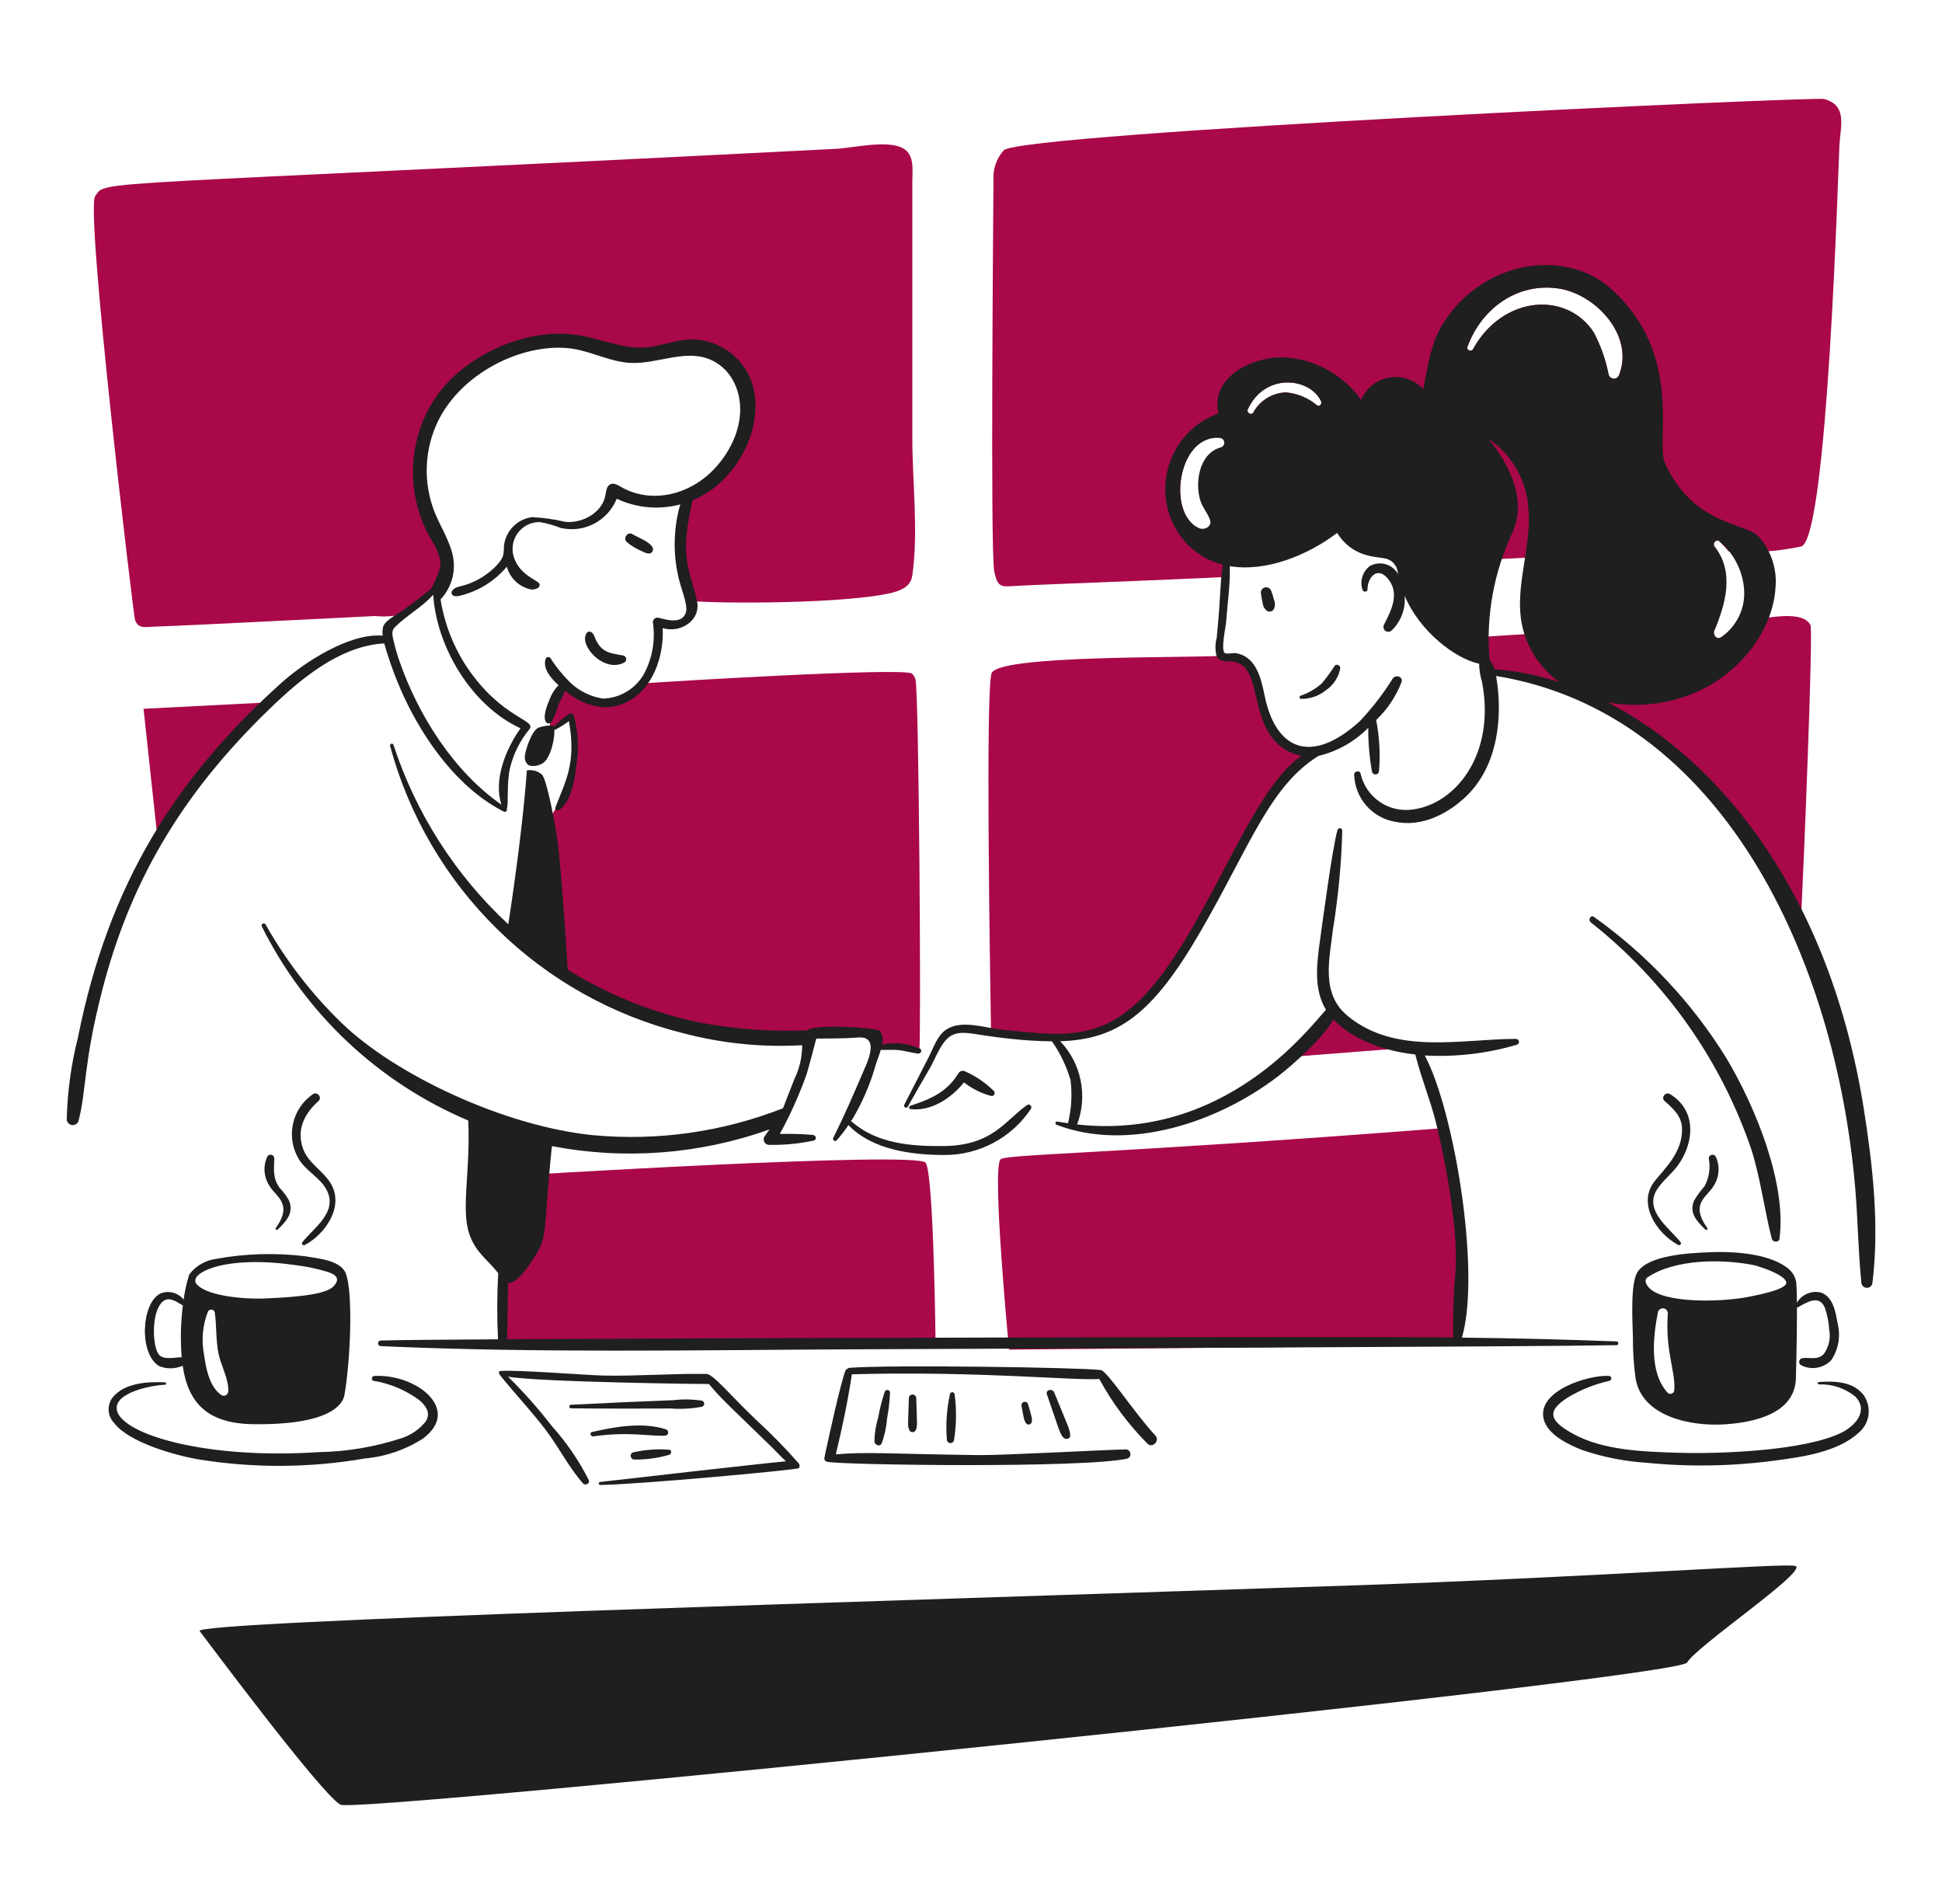 <svg width="51" height="50" viewBox="0 0 51 50" fill="none" xmlns="http://www.w3.org/2000/svg">
<path d="M2.5 5.15C2.822 4.713 1.957 4.93 21.959 3.908C22.409 3.885 23.32 3.661 23.725 3.901C24.025 4.078 23.958 4.474 23.959 4.779V11.506C23.959 12.666 24.122 13.96 23.959 15.108C23.929 15.314 23.814 15.491 23.301 15.594C21.814 15.892 18.221 15.837 18.141 15.772C18.023 15.675 17.705 14.053 18.082 13.088C18.154 12.904 18.373 12.829 18.527 12.722C19.065 12.371 19.449 11.827 19.598 11.201C19.65 10.885 19.629 10.561 19.536 10.254C19.444 9.947 19.282 9.665 19.064 9.429C18.697 9.037 18.076 9.228 17.617 9.26C16.95 9.306 16.198 9.351 15.555 9.147C13.839 8.604 12.171 9.326 11.453 10.697C11.041 11.483 10.875 12.543 11.237 13.354C11.417 13.758 12.069 15.069 11.381 15.547C11.139 15.765 10.877 15.959 10.598 16.127C10.352 16.185 10.099 16.202 9.848 16.177C9.168 16.207 5.291 16.413 4.031 16.457C3.817 16.464 3.63 16.519 3.546 16.28C3.503 16.157 2.236 5.509 2.5 5.15Z" fill="#A90849"/>
<path d="M23.95 17.691C23.763 17.515 17.206 17.919 17 17.939C16.794 17.958 16.71 18.641 15.522 18.404C15.399 18.379 15.075 18.078 14.954 18.067C14.776 18.052 14.509 18.759 14.484 18.819C14.445 18.942 14.43 19.072 14.439 19.201C14.618 19.084 14.791 18.958 14.957 18.823C15.093 19.326 15.112 19.853 15.011 20.365C14.868 20.73 14.691 21.081 14.483 21.415C14.466 21.439 14.323 25.027 14.543 25.407C14.676 25.637 17.175 27.258 21.074 27.238C21.457 27.236 22.865 27.125 22.994 27.232C23.073 27.297 22.917 27.43 23.004 27.482C23.129 27.557 23.414 27.496 23.554 27.499C23.752 27.503 23.949 27.526 24.143 27.567C24.193 27.28 24.135 18.147 24.041 17.839C24.024 17.783 23.993 17.731 23.95 17.691Z" fill="#A90849"/>
<path d="M6.936 18.451L3.77 18.613L4.129 21.947C4.255 21.787 6.065 19.348 6.936 18.451Z" fill="#A90849"/>
<path d="M13.304 30.884C13.304 30.884 24.097 30.216 24.311 30.536C24.525 30.857 24.57 35.319 24.57 35.319H13.195L13.304 30.884Z" fill="#A90849"/>
<path d="M47.906 2.6C47.654 2.532 26.811 3.487 26.36 3.947C26.265 4.054 26.192 4.178 26.145 4.313C26.099 4.448 26.08 4.591 26.09 4.734C26.088 5.417 26.004 14.45 26.11 15.001C26.197 15.45 26.31 15.408 26.698 15.385C27.388 15.344 32.26 15.172 32.258 15.139C32.229 14.573 31.608 14.293 31.298 13.743C30.748 13.222 30.97 11.741 31.756 11.524C32.09 11.3 32.475 11.163 32.875 11.127C37.205 11.096 37.875 13.975 37.779 14.833C37.797 14.669 44.95 14.473 45.114 14.475C45.089 14.435 45.06 14.396 45.031 14.359C44.956 14.266 45.076 14.137 45.164 14.226C45.246 14.307 45.324 14.392 45.398 14.48C46.035 14.529 46.677 14.485 47.302 14.35C47.995 14.162 48.274 4.429 48.306 3.814C48.334 3.309 48.522 2.767 47.906 2.6ZM34.588 10.645C34.356 10.449 34.069 10.33 33.766 10.305C33.591 10.312 33.421 10.364 33.272 10.456C33.124 10.547 33.001 10.676 32.916 10.829C32.862 10.924 32.726 10.839 32.772 10.744C33.234 9.759 34.422 9.931 34.694 10.54C34.722 10.604 34.658 10.69 34.588 10.645ZM42.522 9.842C42.513 9.871 42.495 9.897 42.47 9.915C42.445 9.934 42.415 9.944 42.384 9.944C42.353 9.944 42.323 9.934 42.298 9.915C42.273 9.897 42.254 9.871 42.245 9.842C42.17 9.454 42.039 9.079 41.855 8.73C41.147 7.644 39.468 7.753 38.682 9.171C38.639 9.249 38.505 9.196 38.537 9.109C38.9 8.106 39.845 7.411 40.937 7.577C41.903 7.725 42.921 8.807 42.522 9.842Z" fill="#A90849"/>
<path d="M47.544 16.411C47.335 16.023 46.462 16.232 46.126 16.254L45.616 16.287C45.515 16.468 45.372 16.622 45.199 16.735C45.077 16.813 44.974 16.665 45.02 16.556C45.053 16.48 45.086 16.401 45.117 16.32C43.401 16.432 40.102 16.648 38.688 16.741C38.827 17.019 38.968 17.311 39.086 17.61C40.276 17.665 41.336 18.235 42.417 18.708C42.987 18.956 45.804 21.442 47.304 24.011C47.356 22.989 47.625 16.559 47.544 16.411Z" fill="#A90849"/>
<path d="M35.07 26.375C34.697 26.881 34.272 27.346 33.801 27.762L36.638 27.541C36.041 27.354 35.084 26.405 35.07 26.375Z" fill="#A90849"/>
<path d="M32.029 23.42C32.029 23.42 32.859 21.116 34.407 19.849C34.355 19.83 33.519 19.399 33.304 18.954C33.127 18.569 33.01 18.159 32.957 17.738C32.941 17.629 32.627 17.395 32.484 17.355C32.37 17.324 32.159 17.316 32.075 17.222C31.119 17.283 26.2 17.195 26.04 17.682C25.88 18.168 25.999 25.451 26.027 27.172C26.712 27.233 27.401 27.253 28.089 27.232C29.902 27.489 31.83 23.75 32.029 23.42Z" fill="#A90849"/>
<path d="M26.271 30.45C26.386 30.304 28.939 30.322 37.837 29.63L38.365 32.648L38.297 35.333L26.5 35.442C26.5 35.442 26.047 30.736 26.271 30.45Z" fill="#A90849"/>
<path d="M15.408 16.625C15.183 16.927 15.858 17.694 16.399 17.395C16.415 17.385 16.428 17.37 16.436 17.353C16.444 17.336 16.447 17.317 16.444 17.298C16.442 17.279 16.434 17.262 16.422 17.247C16.41 17.232 16.394 17.221 16.376 17.216C16.051 17.155 15.822 17.151 15.655 16.818C15.616 16.741 15.607 16.663 15.537 16.608C15.528 16.6 15.518 16.593 15.506 16.59C15.494 16.586 15.481 16.584 15.469 16.586C15.456 16.588 15.444 16.592 15.434 16.599C15.423 16.605 15.414 16.614 15.408 16.625Z" fill="#1F1F1F"/>
<path d="M16.457 14.231C16.585 14.34 16.731 14.426 16.888 14.488C16.912 14.501 16.937 14.513 16.963 14.523C16.971 14.525 17.015 14.533 17.004 14.531L17.015 14.533C17.035 14.538 17.057 14.537 17.077 14.53C17.096 14.523 17.114 14.511 17.127 14.494C17.14 14.477 17.148 14.457 17.149 14.436C17.151 14.415 17.147 14.394 17.137 14.375C17.064 14.223 16.709 14.094 16.612 14.029C16.492 13.946 16.35 14.132 16.457 14.231Z" fill="#1F1F1F"/>
<path d="M25.35 28.137C25.32 28.12 25.284 28.115 25.251 28.124C25.217 28.133 25.189 28.155 25.171 28.184C24.866 28.682 24.437 28.866 23.906 29.038C23.896 29.041 23.887 29.048 23.881 29.057C23.875 29.067 23.873 29.077 23.874 29.088C23.876 29.099 23.881 29.109 23.889 29.116C23.897 29.123 23.908 29.128 23.919 29.128C24.461 29.185 24.984 28.838 25.315 28.425C25.526 28.589 25.768 28.71 26.026 28.78C26.042 28.784 26.059 28.783 26.074 28.776C26.09 28.77 26.102 28.758 26.111 28.744C26.119 28.73 26.123 28.713 26.121 28.697C26.119 28.68 26.112 28.665 26.101 28.652C25.884 28.436 25.629 28.262 25.35 28.137Z" fill="#1F1F1F"/>
<path d="M34.168 18.352C34.404 18.357 34.635 18.277 34.818 18.128C34.918 18.061 35.002 17.975 35.068 17.874C35.133 17.773 35.178 17.661 35.199 17.543C35.198 17.526 35.193 17.509 35.183 17.496C35.174 17.482 35.16 17.471 35.145 17.465C35.129 17.458 35.112 17.456 35.096 17.459C35.079 17.462 35.064 17.47 35.052 17.482C34.949 17.645 34.835 17.8 34.711 17.947C34.55 18.091 34.361 18.201 34.156 18.27C34.147 18.273 34.139 18.279 34.133 18.288C34.128 18.296 34.126 18.306 34.127 18.316C34.129 18.326 34.134 18.335 34.141 18.341C34.149 18.348 34.158 18.351 34.168 18.352Z" fill="#1F1F1F"/>
<path d="M33.115 15.591C33.127 15.672 33.139 15.75 33.158 15.829C33.161 15.871 33.174 15.913 33.194 15.95C33.215 15.987 33.243 16.019 33.278 16.045C33.307 16.061 33.342 16.066 33.374 16.057C33.407 16.049 33.435 16.028 33.453 15.999C33.471 15.959 33.48 15.917 33.481 15.873C33.481 15.83 33.473 15.787 33.456 15.747C33.436 15.669 33.412 15.592 33.385 15.517C33.373 15.483 33.349 15.455 33.318 15.439C33.286 15.422 33.249 15.418 33.215 15.428C33.181 15.437 33.151 15.459 33.133 15.49C33.114 15.52 33.108 15.557 33.115 15.591Z" fill="#1F1F1F"/>
<path d="M41.778 24.223C43.737 25.769 45.205 27.851 46.003 30.215C46.239 30.976 46.333 31.764 46.531 32.533C46.556 32.625 46.717 32.638 46.731 32.533C46.925 31.103 46.12 29.098 45.335 27.783C44.435 26.33 43.254 25.07 41.86 24.079C41.775 24.016 41.695 24.159 41.778 24.223Z" fill="#1F1F1F"/>
<path d="M19.857 37.287C19.229 36.694 18.739 36.089 18.556 36.081C17.655 36.066 16.739 36.142 15.836 36.123C15.395 36.113 13.602 35.97 13.147 36.002C13.088 36.007 13.085 36.056 13.152 36.139C13.544 36.624 13.973 37.074 14.348 37.573C14.682 38.017 14.946 38.546 15.314 38.959C15.371 39.023 15.499 38.956 15.464 38.871C15.206 38.359 14.881 37.883 14.498 37.457C14.142 36.996 13.756 36.56 13.341 36.152C14.135 36.295 18.599 36.352 18.616 36.344C18.952 36.754 19.291 37.047 20.267 38.002C20.392 38.122 20.509 38.256 20.639 38.373C20.333 38.398 16.599 38.819 15.764 38.917C15.713 38.922 15.711 38.996 15.764 38.996C16.681 38.99 20.891 38.605 20.975 38.556C20.99 38.538 20.998 38.515 20.998 38.492C20.998 38.468 20.99 38.446 20.975 38.428C20.623 38.028 20.25 37.647 19.857 37.287Z" fill="#1F1F1F"/>
<path d="M14.996 36.983C15.586 36.994 17.335 36.992 17.619 36.988C17.892 37.009 18.166 36.993 18.435 36.942C18.452 36.937 18.467 36.926 18.477 36.912C18.488 36.898 18.494 36.88 18.494 36.863C18.494 36.845 18.488 36.827 18.477 36.813C18.467 36.799 18.452 36.788 18.435 36.783C18.185 36.745 17.931 36.74 17.68 36.77C16.785 36.804 15.89 36.844 14.996 36.89C14.983 36.89 14.972 36.895 14.963 36.904C14.954 36.913 14.949 36.924 14.949 36.937C14.949 36.949 14.954 36.961 14.963 36.97C14.972 36.978 14.983 36.983 14.996 36.983Z" fill="#1F1F1F"/>
<path d="M15.582 37.72C16.52 37.588 17.037 37.72 17.464 37.702C17.485 37.701 17.504 37.693 17.519 37.68C17.534 37.666 17.544 37.648 17.547 37.628C17.549 37.608 17.545 37.587 17.534 37.57C17.523 37.553 17.506 37.541 17.487 37.535C16.884 37.339 16.153 37.465 15.55 37.605C15.473 37.622 15.508 37.73 15.582 37.72Z" fill="#1F1F1F"/>
<path d="M16.658 38.328C16.969 38.333 17.279 38.291 17.578 38.203C17.633 38.183 17.651 38.081 17.578 38.071C17.261 38.046 16.942 38.069 16.632 38.14C16.525 38.158 16.55 38.333 16.658 38.328Z" fill="#1F1F1F"/>
<path d="M22.162 36.432C22.163 36.433 22.163 36.433 22.164 36.432C22.164 36.432 22.165 36.432 22.165 36.432C22.166 36.431 22.166 36.431 22.166 36.431C22.166 36.43 22.167 36.429 22.167 36.429C22.167 36.428 22.166 36.428 22.166 36.427C22.166 36.427 22.166 36.426 22.165 36.426C22.165 36.425 22.164 36.425 22.164 36.425C22.163 36.425 22.163 36.425 22.162 36.425C22.161 36.425 22.161 36.425 22.16 36.425C22.16 36.425 22.159 36.425 22.159 36.426C22.158 36.426 22.158 36.427 22.158 36.427C22.157 36.428 22.157 36.428 22.157 36.429C22.157 36.429 22.157 36.43 22.158 36.431C22.158 36.431 22.158 36.431 22.159 36.432C22.159 36.432 22.16 36.432 22.16 36.432C22.161 36.433 22.161 36.433 22.162 36.432Z" fill="#1F1F1F"/>
<path d="M30.34 37.695C29.784 37.099 29.075 35.996 28.908 35.978C28.362 35.91 23.399 35.835 22.308 35.92C22.301 35.92 22.22 35.948 22.201 35.999C22.076 36.33 21.796 37.593 21.657 38.245C21.651 38.277 21.624 38.368 21.73 38.389C22.178 38.475 28.461 38.559 29.605 38.304C29.632 38.294 29.655 38.276 29.67 38.252C29.684 38.227 29.69 38.199 29.686 38.17C29.683 38.142 29.669 38.116 29.649 38.096C29.628 38.077 29.602 38.065 29.573 38.062C28.923 38.076 26.332 38.22 25.689 38.212C23.421 38.183 22.741 38.119 21.95 38.193C22.117 37.498 22.266 36.796 22.371 36.09C25.642 35.997 28.335 36.267 28.868 36.212C29.206 36.834 29.631 37.404 30.13 37.907C30.261 38.046 30.471 37.835 30.34 37.695Z" fill="#1F1F1F"/>
<path d="M23.233 36.553C23.16 36.775 23.102 37.001 23.061 37.231C23 37.433 22.967 37.643 22.964 37.854C22.97 37.945 23.107 38.004 23.153 37.906C23.232 37.693 23.28 37.47 23.297 37.244C23.338 37.023 23.364 36.798 23.374 36.573C23.374 36.556 23.368 36.539 23.356 36.526C23.345 36.513 23.329 36.505 23.312 36.502C23.295 36.5 23.278 36.504 23.263 36.513C23.249 36.523 23.238 36.537 23.233 36.553Z" fill="#1F1F1F"/>
<path d="M23.868 36.714C23.849 37.401 23.83 37.433 23.876 37.545C23.882 37.564 23.894 37.581 23.91 37.592C23.926 37.604 23.945 37.61 23.965 37.61C23.985 37.61 24.004 37.604 24.02 37.592C24.036 37.581 24.048 37.564 24.054 37.545C24.098 37.439 24.082 37.408 24.062 36.714C24.061 36.689 24.05 36.666 24.032 36.648C24.014 36.631 23.99 36.622 23.965 36.622C23.94 36.622 23.916 36.631 23.898 36.648C23.88 36.666 23.869 36.689 23.868 36.714Z" fill="#1F1F1F"/>
<path d="M24.946 36.619C24.859 37.016 24.833 37.425 24.869 37.83C24.875 37.849 24.887 37.867 24.904 37.879C24.92 37.891 24.94 37.897 24.96 37.897C24.981 37.897 25.001 37.891 25.017 37.879C25.034 37.867 25.046 37.849 25.052 37.83C25.118 37.429 25.124 37.021 25.07 36.619C25.069 36.603 25.062 36.588 25.05 36.577C25.039 36.566 25.024 36.56 25.008 36.56C24.992 36.56 24.977 36.566 24.965 36.577C24.954 36.588 24.947 36.603 24.946 36.619Z" fill="#1F1F1F"/>
<path d="M27.494 36.62C27.831 37.585 27.817 37.61 27.916 37.741C27.97 37.813 28.114 37.802 28.105 37.69C28.092 37.515 28.061 37.493 27.685 36.567C27.638 36.452 27.451 36.497 27.494 36.62Z" fill="#1F1F1F"/>
<path d="M26.827 36.925C26.88 37.2 26.888 37.309 26.955 37.386C26.965 37.396 26.978 37.403 26.992 37.407C27.006 37.41 27.02 37.411 27.034 37.407C27.048 37.403 27.061 37.396 27.071 37.386C27.081 37.376 27.089 37.363 27.093 37.349C27.115 37.266 27.093 37.208 27 36.878C26.994 36.855 26.979 36.835 26.958 36.824C26.938 36.812 26.913 36.809 26.89 36.815C26.867 36.821 26.848 36.836 26.836 36.857C26.824 36.878 26.821 36.902 26.827 36.925Z" fill="#1F1F1F"/>
<path d="M44.129 32.612C43.83 32.24 43.16 31.783 43.52 31.23C43.673 30.994 43.915 30.817 44.078 30.584C44.501 29.984 44.553 29.148 43.853 28.73C43.742 28.663 43.612 28.823 43.713 28.912C43.932 29.106 44.156 29.299 44.172 29.616C44.204 30.258 43.697 30.704 43.447 31.028C42.993 31.614 43.512 32.395 44.069 32.691C44.08 32.698 44.092 32.7 44.104 32.698C44.116 32.695 44.127 32.688 44.135 32.679C44.142 32.669 44.146 32.657 44.145 32.644C44.143 32.632 44.138 32.62 44.129 32.612Z" fill="#1F1F1F"/>
<path d="M44.837 32.252C44.373 31.595 44.829 31.445 45.004 31.14C45.078 31.027 45.121 30.897 45.13 30.762C45.14 30.627 45.114 30.492 45.056 30.37C45.045 30.352 45.028 30.338 45.009 30.33C44.989 30.323 44.967 30.322 44.947 30.327C44.927 30.333 44.909 30.345 44.896 30.361C44.883 30.378 44.876 30.399 44.875 30.42C44.923 30.667 44.885 30.924 44.767 31.147C44.662 31.267 44.568 31.396 44.487 31.532C44.351 31.859 44.573 32.084 44.788 32.291C44.813 32.313 44.858 32.282 44.837 32.252Z" fill="#1F1F1F"/>
<path d="M47.769 36.355C48.118 36.342 48.459 36.458 48.729 36.68C49.084 37.059 48.704 37.455 48.354 37.626C47.379 38.101 45.173 38.184 44.083 38.151C43.191 38.123 42.125 38.096 41.324 37.66C40.708 37.324 40.578 37.067 41.194 36.686C41.528 36.488 41.891 36.345 42.269 36.261C42.284 36.256 42.297 36.246 42.306 36.233C42.314 36.22 42.318 36.204 42.316 36.188C42.313 36.173 42.306 36.159 42.294 36.148C42.282 36.138 42.267 36.132 42.251 36.132C41.719 36.103 40.351 36.52 40.541 37.273C40.645 37.681 41.211 37.948 41.562 38.083C42.107 38.267 42.673 38.378 43.247 38.414C44.377 38.526 45.515 38.505 46.639 38.352C47.339 38.26 48.272 38.127 48.812 37.624C48.957 37.503 49.05 37.331 49.071 37.144C49.093 36.956 49.041 36.768 48.927 36.617C48.646 36.273 48.172 36.267 47.769 36.292C47.761 36.292 47.753 36.296 47.747 36.301C47.741 36.307 47.738 36.315 47.738 36.323C47.738 36.331 47.741 36.34 47.747 36.345C47.753 36.351 47.76 36.355 47.769 36.355Z" fill="#1F1F1F"/>
<path d="M8.011 32.691C8.558 32.398 9.059 31.657 8.671 31.054C8.459 30.724 8.085 30.538 7.953 30.151C7.783 29.651 8 29.24 8.366 28.912C8.465 28.823 8.337 28.662 8.225 28.729C7.953 28.912 7.763 29.194 7.694 29.515C7.624 29.835 7.682 30.17 7.854 30.45C8.045 30.76 8.413 30.929 8.579 31.251C8.876 31.826 8.256 32.23 7.949 32.611C7.938 32.62 7.932 32.632 7.93 32.645C7.928 32.658 7.932 32.671 7.94 32.682C7.948 32.693 7.96 32.7 7.974 32.701C7.987 32.703 8 32.699 8.011 32.691Z" fill="#1F1F1F"/>
<path d="M7.291 32.29C7.509 32.079 7.724 31.86 7.592 31.531C7.529 31.414 7.45 31.306 7.357 31.21C7.157 30.953 7.195 30.72 7.203 30.419C7.203 30.397 7.196 30.377 7.183 30.36C7.17 30.344 7.152 30.332 7.131 30.326C7.111 30.32 7.089 30.321 7.07 30.329C7.05 30.337 7.033 30.351 7.022 30.369C6.964 30.491 6.939 30.626 6.948 30.761C6.957 30.896 7.001 31.026 7.075 31.139C7.245 31.434 7.706 31.603 7.241 32.251C7.221 32.282 7.266 32.314 7.291 32.29Z" fill="#1F1F1F"/>
<path d="M4.33 36.301C3.877 36.28 3.28 36.312 2.962 36.692C2.886 36.79 2.847 36.912 2.853 37.036C2.859 37.16 2.91 37.277 2.995 37.367C3.378 37.872 4.559 38.208 5.183 38.32C6.642 38.559 8.13 38.553 9.585 38.3C10.129 38.251 10.652 38.071 11.111 37.775C12.131 37.011 10.93 36.075 9.83 36.133C9.759 36.137 9.737 36.245 9.812 36.262C10.249 36.333 10.662 36.508 11.017 36.773C11.192 36.925 11.321 37.111 11.177 37.333C11.014 37.536 10.795 37.686 10.547 37.767C9.843 37.998 9.107 38.122 8.366 38.134C5.417 38.329 3.237 37.675 3.074 37.05C2.949 36.567 4.016 36.373 4.33 36.365C4.338 36.365 4.347 36.362 4.352 36.356C4.358 36.35 4.362 36.342 4.362 36.333C4.362 36.325 4.358 36.317 4.352 36.311C4.347 36.305 4.338 36.301 4.33 36.301Z" fill="#1F1F1F"/>
<path d="M5.244 42.834C4.969 42.578 22.972 42.059 35.469 41.636C42.034 41.413 47.038 41.026 47.165 41.128C47.396 41.316 44.558 43.225 44.307 43.659C44.056 44.093 9.368 47.627 8.941 47.393C8.424 47.109 5.268 42.856 5.244 42.834Z" fill="#1F1F1F"/>
<path d="M48.257 34.746C48.207 34.46 48.142 34.06 47.83 33.946C47.709 33.914 47.582 33.923 47.466 33.971C47.35 34.018 47.254 34.102 47.19 34.21C47.19 34.041 47.185 33.873 47.175 33.705C47.166 33.616 47.136 33.532 47.089 33.456C47.041 33.381 46.978 33.318 46.903 33.27C46.525 32.998 45.81 32.843 44.86 32.886C44.31 32.91 43.319 32.966 43.016 33.386C42.815 33.663 42.868 34.629 42.883 35.12C42.881 35.481 42.904 35.842 42.953 36.2C43.128 37.218 44.43 37.462 45.296 37.404C46.04 37.355 47.126 37.138 47.163 36.208C47.167 36.099 47.193 35.089 47.191 34.343C47.432 34.213 47.782 33.968 47.93 34.359C47.989 34.536 48.025 34.719 48.036 34.904C48.059 35.018 48.059 35.136 48.034 35.249C48.009 35.363 47.96 35.47 47.89 35.563C47.718 35.732 47.53 35.633 47.321 35.668C47.303 35.674 47.286 35.684 47.273 35.699C47.261 35.714 47.252 35.731 47.25 35.751C47.247 35.77 47.25 35.789 47.258 35.807C47.267 35.825 47.28 35.839 47.296 35.849C47.425 35.917 47.573 35.941 47.717 35.917C47.861 35.893 47.993 35.823 48.093 35.717C48.187 35.576 48.251 35.416 48.279 35.249C48.307 35.082 48.299 34.91 48.257 34.746ZM43.969 36.504C43.969 36.524 43.962 36.543 43.951 36.56C43.94 36.576 43.924 36.589 43.906 36.596C43.888 36.604 43.867 36.606 43.848 36.603C43.828 36.599 43.81 36.59 43.796 36.576C43.307 36.043 43.412 35.104 43.541 34.451C43.55 34.421 43.57 34.395 43.596 34.379C43.623 34.362 43.654 34.355 43.685 34.359C43.716 34.363 43.745 34.378 43.766 34.401C43.786 34.425 43.799 34.455 43.8 34.486C43.728 35.5 44.009 36.016 43.969 36.504ZM45.953 34.049C45.334 34.181 43.894 34.246 43.378 33.881C43.278 33.81 43.139 33.631 43.267 33.544C43.973 33.066 45.199 33.056 46.037 33.219C46.187 33.249 46.893 33.477 46.912 33.68C46.927 33.87 46.096 34.019 45.953 34.05V34.049Z" fill="#1F1F1F"/>
<path d="M9.083 33.446C8.948 33.087 8.333 33.048 8.011 32.99C7.236 32.895 6.45 32.917 5.682 33.058C5.541 33.075 5.406 33.121 5.283 33.192C5.16 33.263 5.053 33.358 4.968 33.471C4.902 33.686 4.853 33.906 4.822 34.129C4.751 34.038 4.652 33.974 4.541 33.946C4.429 33.917 4.311 33.926 4.206 33.972C3.706 34.23 3.646 35.567 4.184 35.877C4.282 35.916 4.386 35.935 4.492 35.933C4.597 35.931 4.701 35.908 4.798 35.865C4.941 36.848 5.453 37.386 6.653 37.4C8.614 37.425 8.998 36.908 9.046 36.632C9.204 35.725 9.276 33.962 9.083 33.446ZM4.771 35.642C4.586 35.645 4.306 35.718 4.18 35.581C4.008 35.392 3.97 34.558 4.22 34.236C4.395 34.009 4.608 34.166 4.802 34.283C4.745 34.734 4.735 35.19 4.771 35.642ZM5.995 36.538C5.994 36.559 5.988 36.579 5.978 36.596C5.967 36.614 5.952 36.628 5.934 36.638C5.917 36.648 5.897 36.654 5.876 36.654C5.856 36.654 5.836 36.648 5.818 36.639C5.5 36.427 5.412 35.942 5.361 35.589C5.284 35.203 5.319 34.803 5.463 34.437C5.473 34.421 5.487 34.408 5.504 34.4C5.521 34.392 5.54 34.389 5.559 34.391C5.578 34.394 5.595 34.401 5.61 34.414C5.624 34.426 5.634 34.442 5.64 34.46C5.692 34.819 5.665 35.18 5.737 35.539C5.802 35.864 6.009 36.209 5.995 36.538ZM8.759 33.78C8.588 33.962 8.005 34.059 6.915 34.1C6.4 34.12 5.408 34.032 5.158 33.714C4.944 33.443 5.867 32.956 7.722 33.218C8.016 33.252 8.307 33.312 8.591 33.397C8.783 33.459 8.969 33.557 8.759 33.78Z" fill="#1F1F1F"/>
<path d="M48.946 29.118C48.054 23.513 45.2 19.978 42.223 18.445C43.175 18.62 44.158 18.443 44.99 17.947C45.855 17.405 46.556 16.482 46.627 15.439C46.651 15.194 46.623 14.947 46.545 14.713C46.468 14.48 46.343 14.265 46.177 14.083C45.839 13.728 44.47 13.797 43.725 12.162C43.465 11.587 44.248 9.267 42.26 7.543C41.124 6.558 39.006 6.793 37.923 8.454C37.573 8.989 37.498 9.609 37.376 10.22C37.265 10.098 37.124 10.006 36.968 9.953C36.812 9.899 36.645 9.886 36.483 9.914C36.321 9.942 36.168 10.011 36.039 10.114C35.91 10.216 35.809 10.35 35.745 10.502C35.518 10.181 35.222 9.915 34.88 9.722C34.537 9.529 34.156 9.414 33.764 9.386C32.936 9.338 31.769 9.886 31.999 10.855C31.689 10.967 31.41 11.149 31.183 11.388C30.956 11.627 30.788 11.915 30.692 12.231C30.597 12.546 30.576 12.879 30.633 13.204C30.689 13.528 30.82 13.835 31.016 14.1C31.289 14.462 31.677 14.719 32.116 14.83C32.039 15.246 32.07 15.542 31.953 16.749C31.91 16.906 31.909 17.072 31.95 17.23C32.041 17.41 32.227 17.352 32.389 17.376C33.113 17.483 32.827 18.744 33.48 19.46C33.663 19.664 33.91 19.801 34.18 19.848C32.765 20.797 31.64 24.595 29.934 26.261C28.829 27.341 27.822 27.197 26.297 27.038C25.859 26.993 25.274 26.776 24.864 27.028C24.619 27.178 24.512 27.522 24.388 27.764C24.173 28.178 23.963 28.595 23.748 29.01C23.717 29.07 23.805 29.122 23.839 29.063C24.031 28.726 24.222 28.388 24.419 28.052C24.58 27.78 24.736 27.272 25.056 27.162C25.348 27.061 25.6 27.181 26.504 27.276C26.876 27.318 27.25 27.342 27.625 27.346C27.843 27.655 28.008 27.998 28.113 28.361C28.161 28.741 28.138 29.126 28.047 29.497C27.955 29.485 27.864 29.47 27.772 29.454C27.761 29.451 27.749 29.453 27.739 29.458C27.729 29.464 27.721 29.473 27.718 29.484C27.715 29.495 27.717 29.507 27.723 29.517C27.728 29.527 27.738 29.535 27.749 29.538C29.616 30.253 31.964 29.495 33.574 28.256C33.961 27.957 34.765 27.241 35.016 26.77C35.402 27.181 36.135 27.578 37.168 27.692C37.313 28.276 37.547 28.846 37.698 29.43C37.872 30.101 38.313 32.16 38.223 33.381C38.171 33.96 38.151 34.541 38.162 35.122C35.447 35.092 18.201 35.141 13.312 35.168C13.335 34.916 13.321 34.668 13.342 33.692C13.55 33.714 13.816 33.35 13.981 33.095C14.422 32.415 14.239 32.57 14.494 30.098C16.404 30.465 18.379 30.314 20.211 29.658C20.163 29.721 20.116 29.785 20.073 29.851C20.061 29.873 20.055 29.897 20.055 29.922C20.055 29.947 20.061 29.971 20.074 29.993C20.086 30.015 20.104 30.032 20.125 30.045C20.147 30.058 20.171 30.065 20.196 30.065C20.59 30.073 20.985 30.035 21.371 29.952C21.459 29.93 21.43 29.813 21.351 29.804C21.061 29.779 20.77 29.77 20.479 29.779C20.753 29.279 20.987 28.758 21.179 28.221C21.239 28.036 21.43 27.303 21.437 27.274C21.803 27.271 22.17 27.275 22.535 27.246C22.769 27.227 23.026 27.315 22.737 27.988C22.459 28.635 22.197 29.253 21.883 29.879C21.856 29.933 21.926 29.997 21.971 29.947C22.084 29.82 22.189 29.686 22.283 29.544C22.285 29.549 22.288 29.552 22.291 29.556C22.914 30.195 23.937 30.329 24.791 30.331C25.242 30.334 25.688 30.225 26.087 30.013C26.485 29.802 26.825 29.494 27.075 29.118C27.113 29.058 27.039 28.972 26.975 29.018C26.389 29.43 26.071 30.079 24.793 30.096C23.961 30.107 23.043 30.04 22.384 29.468C22.374 29.458 22.361 29.453 22.348 29.452C22.632 28.988 22.851 28.486 22.998 27.962C23.025 27.87 23.087 27.723 23.131 27.57C23.283 27.576 23.434 27.561 23.587 27.575C23.741 27.589 23.973 27.657 24.125 27.668C24.14 27.667 24.155 27.662 24.167 27.652C24.179 27.643 24.187 27.63 24.191 27.615C24.195 27.6 24.194 27.584 24.189 27.57C24.183 27.556 24.173 27.544 24.16 27.536C23.847 27.396 23.498 27.36 23.163 27.432C23.183 27.372 23.188 27.307 23.177 27.245C23.167 27.182 23.142 27.122 23.105 27.071C23.016 26.983 21.368 26.883 21.208 27.056C20.262 27.097 19.314 27.029 18.383 26.855C17.152 26.6 15.975 26.129 14.908 25.463C14.866 24.651 14.731 22.824 14.661 22.236C14.603 21.75 14.369 20.476 14.23 20.339C14.177 20.293 14.113 20.26 14.046 20.241C13.977 20.223 13.906 20.219 13.837 20.231C13.745 21.481 13.543 23.002 13.349 24.273C11.96 22.983 10.922 21.361 10.333 19.56C10.329 19.549 10.321 19.54 10.31 19.535C10.3 19.529 10.288 19.528 10.277 19.531C10.265 19.534 10.255 19.541 10.249 19.552C10.243 19.561 10.241 19.573 10.243 19.585C10.736 21.413 11.709 23.077 13.061 24.403C14.412 25.73 16.094 26.671 17.931 27.13C18.953 27.401 20.011 27.508 21.066 27.448C21.067 27.756 20.997 28.059 20.863 28.335C20.808 28.47 20.615 28.97 20.563 29.103C18.983 29.724 17.279 29.967 15.588 29.812C13.23 29.578 10.365 28.214 8.974 26.866C8.185 26.104 7.512 25.231 6.974 24.276C6.938 24.212 6.845 24.268 6.877 24.332C8.018 26.622 9.94 28.428 12.296 29.425C12.361 30.74 12.099 31.745 12.326 32.41C12.491 32.89 12.798 33.071 13.084 33.434C13.052 34.013 13.05 34.593 13.078 35.171C11.619 35.179 10.507 35.19 9.99 35.203C9.973 35.206 9.958 35.215 9.946 35.228C9.935 35.242 9.929 35.259 9.929 35.276C9.929 35.294 9.935 35.311 9.946 35.325C9.958 35.338 9.973 35.347 9.99 35.35C14.13 35.536 18.29 35.453 22.433 35.434C26.872 35.413 40.223 35.368 42.46 35.325C42.471 35.323 42.481 35.317 42.489 35.308C42.496 35.299 42.5 35.288 42.5 35.276C42.5 35.265 42.496 35.254 42.489 35.245C42.481 35.236 42.471 35.23 42.46 35.227C41.104 35.175 39.748 35.141 38.392 35.127C38.895 33.421 38.192 29.169 37.417 27.717C38.233 27.762 39.05 27.667 39.834 27.436C39.852 27.431 39.868 27.419 39.878 27.403C39.888 27.387 39.892 27.368 39.89 27.35C39.887 27.331 39.878 27.314 39.864 27.301C39.85 27.289 39.832 27.282 39.813 27.281C38.345 27.288 36.663 27.709 35.403 26.689C34.681 26.104 34.912 25.205 35.006 24.4C35.146 23.544 35.228 22.679 35.25 21.812C35.25 21.796 35.245 21.782 35.234 21.77C35.224 21.759 35.21 21.751 35.195 21.749C35.18 21.747 35.165 21.751 35.152 21.759C35.139 21.767 35.13 21.78 35.125 21.795C34.987 22.28 34.729 24.241 34.663 24.71C34.574 25.354 34.502 25.991 34.822 26.518C34.355 27.026 32.155 29.955 28.287 29.529C28.426 29.16 28.458 28.759 28.379 28.373C28.301 27.986 28.115 27.63 27.842 27.344C29.34 27.294 30.253 26.657 31.514 24.485C32.796 22.279 33.341 20.637 34.628 19.85C35.123 19.731 35.576 19.475 35.933 19.112C35.93 19.493 35.962 19.873 36.028 20.249C36.03 20.273 36.04 20.295 36.057 20.312C36.075 20.328 36.098 20.337 36.122 20.337C36.146 20.337 36.169 20.328 36.186 20.312C36.203 20.295 36.214 20.273 36.215 20.249C36.252 19.801 36.227 19.35 36.14 18.909C36.434 18.63 36.661 18.289 36.807 17.912C36.85 17.766 36.657 17.709 36.578 17.815C36.326 18.219 36.035 18.597 35.707 18.943C34.444 20.087 33.501 19.707 33.209 18.259C33.117 17.804 32.982 17.222 32.436 17.151C32.381 17.144 32.207 17.183 32.164 17.149C32.056 17.067 32.187 16.487 32.199 16.34C32.235 15.86 32.309 15.354 32.298 14.868C33.251 15.026 34.345 14.581 35.114 13.996C35.526 14.642 36.127 14.612 36.371 14.665C36.44 14.677 36.505 14.708 36.56 14.752C36.614 14.797 36.656 14.855 36.682 14.921C36.693 14.954 36.703 15.009 36.719 15.082C36.65 14.955 36.534 14.861 36.396 14.819C36.258 14.777 36.109 14.792 35.981 14.86C35.888 14.928 35.818 15.024 35.782 15.134C35.745 15.243 35.743 15.362 35.777 15.473C35.788 15.556 35.912 15.563 35.913 15.473C35.917 15.164 36.16 14.881 36.424 15.169C36.78 15.556 36.543 16.022 36.347 16.402C36.332 16.429 36.327 16.46 36.334 16.49C36.34 16.52 36.356 16.547 36.381 16.565C36.405 16.584 36.435 16.593 36.466 16.591C36.496 16.59 36.525 16.577 36.547 16.556C36.669 16.439 36.763 16.296 36.822 16.137C36.881 15.979 36.903 15.809 36.888 15.641C37.269 16.569 38.214 17.297 38.844 17.43C38.847 17.587 38.871 17.742 38.917 17.892C39.289 19.794 38.237 21.105 37.113 21.256C36.807 21.304 36.493 21.234 36.237 21.06C35.98 20.885 35.8 20.62 35.731 20.317C35.713 20.22 35.564 20.246 35.562 20.34C35.571 20.64 35.683 20.928 35.88 21.154C36.077 21.38 36.346 21.532 36.642 21.581C37.342 21.729 38.05 21.364 38.536 20.881C39.323 20.099 39.48 18.848 39.29 17.751C45.211 18.72 48.199 25.141 48.72 31.186C48.79 32.014 48.799 32.846 48.881 33.672C48.881 33.711 48.896 33.749 48.924 33.776C48.951 33.804 48.989 33.819 49.028 33.819C49.067 33.819 49.104 33.804 49.132 33.776C49.159 33.749 49.175 33.711 49.175 33.672C49.357 32.177 49.181 30.6 48.946 29.118ZM45.165 14.225C45.352 14.383 45.505 14.578 45.615 14.797C45.725 15.016 45.789 15.255 45.804 15.5C45.818 15.741 45.77 15.98 45.664 16.197C45.558 16.413 45.398 16.599 45.199 16.735C45.078 16.814 44.974 16.665 45.021 16.557C45.317 15.876 45.556 15.011 45.031 14.36C44.956 14.266 45.077 14.137 45.165 14.225ZM32.063 11.748C31.464 11.908 31.372 12.739 31.537 13.184C31.599 13.351 31.718 13.483 31.776 13.651C31.836 13.829 31.63 13.929 31.491 13.87C30.631 13.503 30.935 11.402 32.029 11.501C32.059 11.502 32.087 11.513 32.109 11.533C32.132 11.553 32.146 11.58 32.15 11.61C32.154 11.639 32.147 11.669 32.132 11.694C32.116 11.72 32.091 11.739 32.063 11.748ZM34.588 10.645C34.356 10.449 34.068 10.33 33.766 10.305C33.591 10.312 33.421 10.364 33.272 10.456C33.123 10.547 33 10.676 32.916 10.829C32.862 10.924 32.726 10.839 32.771 10.744C33.233 9.759 34.421 9.931 34.693 10.54C34.722 10.604 34.658 10.69 34.588 10.645ZM39.249 17.575C39.224 17.483 39.178 17.397 39.116 17.325C39.021 16.171 39.233 15.013 39.728 13.966C40.095 13.141 39.651 12.21 39.091 11.525C39.398 11.732 39.654 12.008 39.836 12.33C40.018 12.653 40.121 13.014 40.139 13.384C40.233 14.53 39.639 15.675 40.086 16.8C40.261 17.245 40.56 17.631 40.948 17.913C40.397 17.731 39.827 17.618 39.249 17.575ZM38.683 9.171C38.639 9.249 38.505 9.196 38.537 9.109C38.9 8.106 39.845 7.411 40.937 7.577C41.904 7.725 42.922 8.807 42.523 9.842C42.514 9.872 42.495 9.897 42.471 9.916C42.446 9.934 42.416 9.944 42.385 9.944C42.354 9.944 42.324 9.934 42.299 9.916C42.274 9.897 42.255 9.872 42.246 9.842C42.171 9.454 42.04 9.079 41.855 8.73C41.147 7.643 39.468 7.753 38.683 9.171Z" fill="#1F1F1F"/>
<path d="M15.068 18.786C15.064 18.773 15.057 18.762 15.048 18.753C15.038 18.744 15.026 18.737 15.014 18.734C15.001 18.73 14.988 18.73 14.975 18.733C14.962 18.737 14.95 18.743 14.941 18.752C14.798 18.854 14.663 18.966 14.536 19.087C14.531 19.075 14.524 19.063 14.514 19.053C14.388 19.047 14.262 19.065 14.143 19.108C13.953 19.183 13.772 19.77 13.782 19.898C13.783 19.96 13.806 20.02 13.848 20.066C13.94 20.161 14.164 20.104 14.258 20.041C14.464 19.901 14.574 19.387 14.556 19.175C14.691 19.108 14.82 19.028 14.941 18.937C15.144 20.067 14.834 20.54 14.587 21.202C14.562 21.27 14.651 21.3 14.695 21.265C15.006 21.021 15.09 20.499 15.131 20.131C15.209 19.684 15.188 19.224 15.068 18.786Z" fill="#1F1F1F"/>
<path d="M19.289 9.351C18.959 9.052 18.524 8.895 18.079 8.916C17.695 8.941 17.329 9.097 16.944 9.124C16.358 9.165 15.797 8.903 15.219 8.806C13.779 8.564 12.023 9.388 11.301 10.659C11.008 11.179 10.851 11.764 10.845 12.36C10.839 12.956 10.984 13.544 11.267 14.069C11.413 14.328 11.6 14.598 11.56 14.892C11.503 15.093 11.421 15.287 11.316 15.467C11.089 15.65 10.856 15.825 10.624 15.999C10.481 16.107 10.132 16.271 10.067 16.443C10.043 16.524 10.037 16.609 10.051 16.693C9.203 16.616 8.016 17.368 7.386 17.936C4.638 20.411 2.858 23.175 2.048 27.242C1.869 27.946 1.77 28.667 1.753 29.392C1.754 29.43 1.768 29.466 1.793 29.494C1.819 29.522 1.853 29.54 1.89 29.545C1.927 29.55 1.965 29.542 1.997 29.522C2.029 29.501 2.052 29.471 2.063 29.434C2.277 28.599 2.188 27.914 2.692 25.976C3.399 23.258 4.679 20.933 7.089 18.607C7.885 17.839 8.902 16.977 10.062 16.898C10.071 16.897 10.081 16.895 10.089 16.892C10.223 17.362 10.392 17.822 10.594 18.267C11.142 19.454 12.038 20.708 13.229 21.312C13.24 21.318 13.252 21.32 13.264 21.318C13.277 21.316 13.288 21.311 13.297 21.302C13.306 21.293 13.312 21.282 13.314 21.27C13.316 21.258 13.314 21.245 13.308 21.234C13.362 21.166 13.297 20.553 13.398 20.151C13.489 19.786 13.66 19.445 13.9 19.154C14.113 18.901 13.172 18.878 12.258 17.513C11.905 16.978 11.671 16.374 11.57 15.742C11.689 15.615 11.781 15.465 11.841 15.302C11.901 15.139 11.927 14.965 11.918 14.791C11.89 14.316 11.599 13.905 11.42 13.466C11.265 13.08 11.193 12.665 11.208 12.248C11.223 11.832 11.325 11.424 11.508 11.049C12.178 9.699 13.895 8.949 15.102 9.169C15.593 9.259 16.055 9.504 16.553 9.53C17.239 9.565 17.943 9.185 18.589 9.418C19.382 9.703 19.77 10.799 19.084 11.893C18.398 12.986 17.164 13.285 16.306 12.785C16.221 12.735 16.12 12.675 16.031 12.716C15.929 12.762 15.919 12.899 15.898 13.009C15.814 13.462 15.306 13.745 14.847 13.705C14.562 13.637 14.272 13.595 13.979 13.58C13.785 13.604 13.604 13.694 13.469 13.835C13.333 13.976 13.249 14.16 13.233 14.355C13.235 14.434 13.228 14.513 13.212 14.591C13.151 14.802 12.687 15.266 12.074 15.4C11.777 15.466 11.799 15.707 12.061 15.648C12.55 15.535 12.988 15.266 13.311 14.881C13.35 15.028 13.429 15.161 13.538 15.266C13.647 15.37 13.784 15.444 13.931 15.477C14.045 15.502 14.214 15.43 14.164 15.327C14.122 15.239 13.692 15.116 13.523 14.704C13.474 14.596 13.453 14.477 13.463 14.359C13.472 14.241 13.511 14.127 13.576 14.028C13.641 13.929 13.73 13.848 13.835 13.792C13.94 13.736 14.057 13.708 14.175 13.71C14.361 13.741 14.543 13.792 14.718 13.862C15.015 13.933 15.328 13.895 15.599 13.755C15.87 13.614 16.082 13.381 16.196 13.098C16.717 13.342 17.308 13.395 17.864 13.246C17.701 13.82 17.674 14.424 17.786 15.01C17.856 15.422 18.072 15.854 18.016 16.07C17.93 16.393 17.531 16.288 17.299 16.223C17.281 16.218 17.262 16.217 17.244 16.221C17.226 16.224 17.208 16.232 17.194 16.244C17.179 16.255 17.167 16.269 17.158 16.286C17.15 16.303 17.145 16.321 17.145 16.34C17.215 16.8 17.136 17.271 16.92 17.684C16.813 17.878 16.657 18.042 16.467 18.158C16.277 18.274 16.061 18.339 15.839 18.346C15.519 18.298 15.221 18.154 14.985 17.933C14.786 17.739 14.609 17.523 14.46 17.288C14.453 17.276 14.442 17.267 14.43 17.261C14.417 17.255 14.403 17.253 14.389 17.255C14.376 17.256 14.363 17.262 14.352 17.271C14.341 17.28 14.334 17.292 14.329 17.305C14.247 17.557 14.467 17.814 14.669 17.995C14.56 18.104 14.478 18.237 14.428 18.383C14.152 19.003 14.416 19.068 14.488 18.951C14.563 18.802 14.626 18.647 14.675 18.488C14.723 18.372 14.804 18.259 14.842 18.139C15.131 18.397 15.498 18.55 15.884 18.575C16.954 18.547 17.453 17.433 17.402 16.493C17.531 16.532 17.668 16.537 17.799 16.506C17.93 16.475 18.05 16.41 18.147 16.318C18.221 16.246 18.274 16.155 18.3 16.055C18.327 15.955 18.326 15.85 18.297 15.751C18.092 14.872 17.842 14.666 18.188 13.139C19.681 12.525 20.428 10.371 19.289 9.351ZM13.669 19.125C13.285 19.668 12.953 20.48 13.169 21.131C11.914 20.26 10.975 18.775 10.482 17.337C10.43 17.188 10.386 17.036 10.35 16.882C10.316 16.73 10.258 16.584 10.368 16.473C10.685 16.153 11.078 15.953 11.377 15.618C11.466 17.003 12.39 18.538 13.669 19.125Z" fill="#1F1F1F"/>
</svg>
